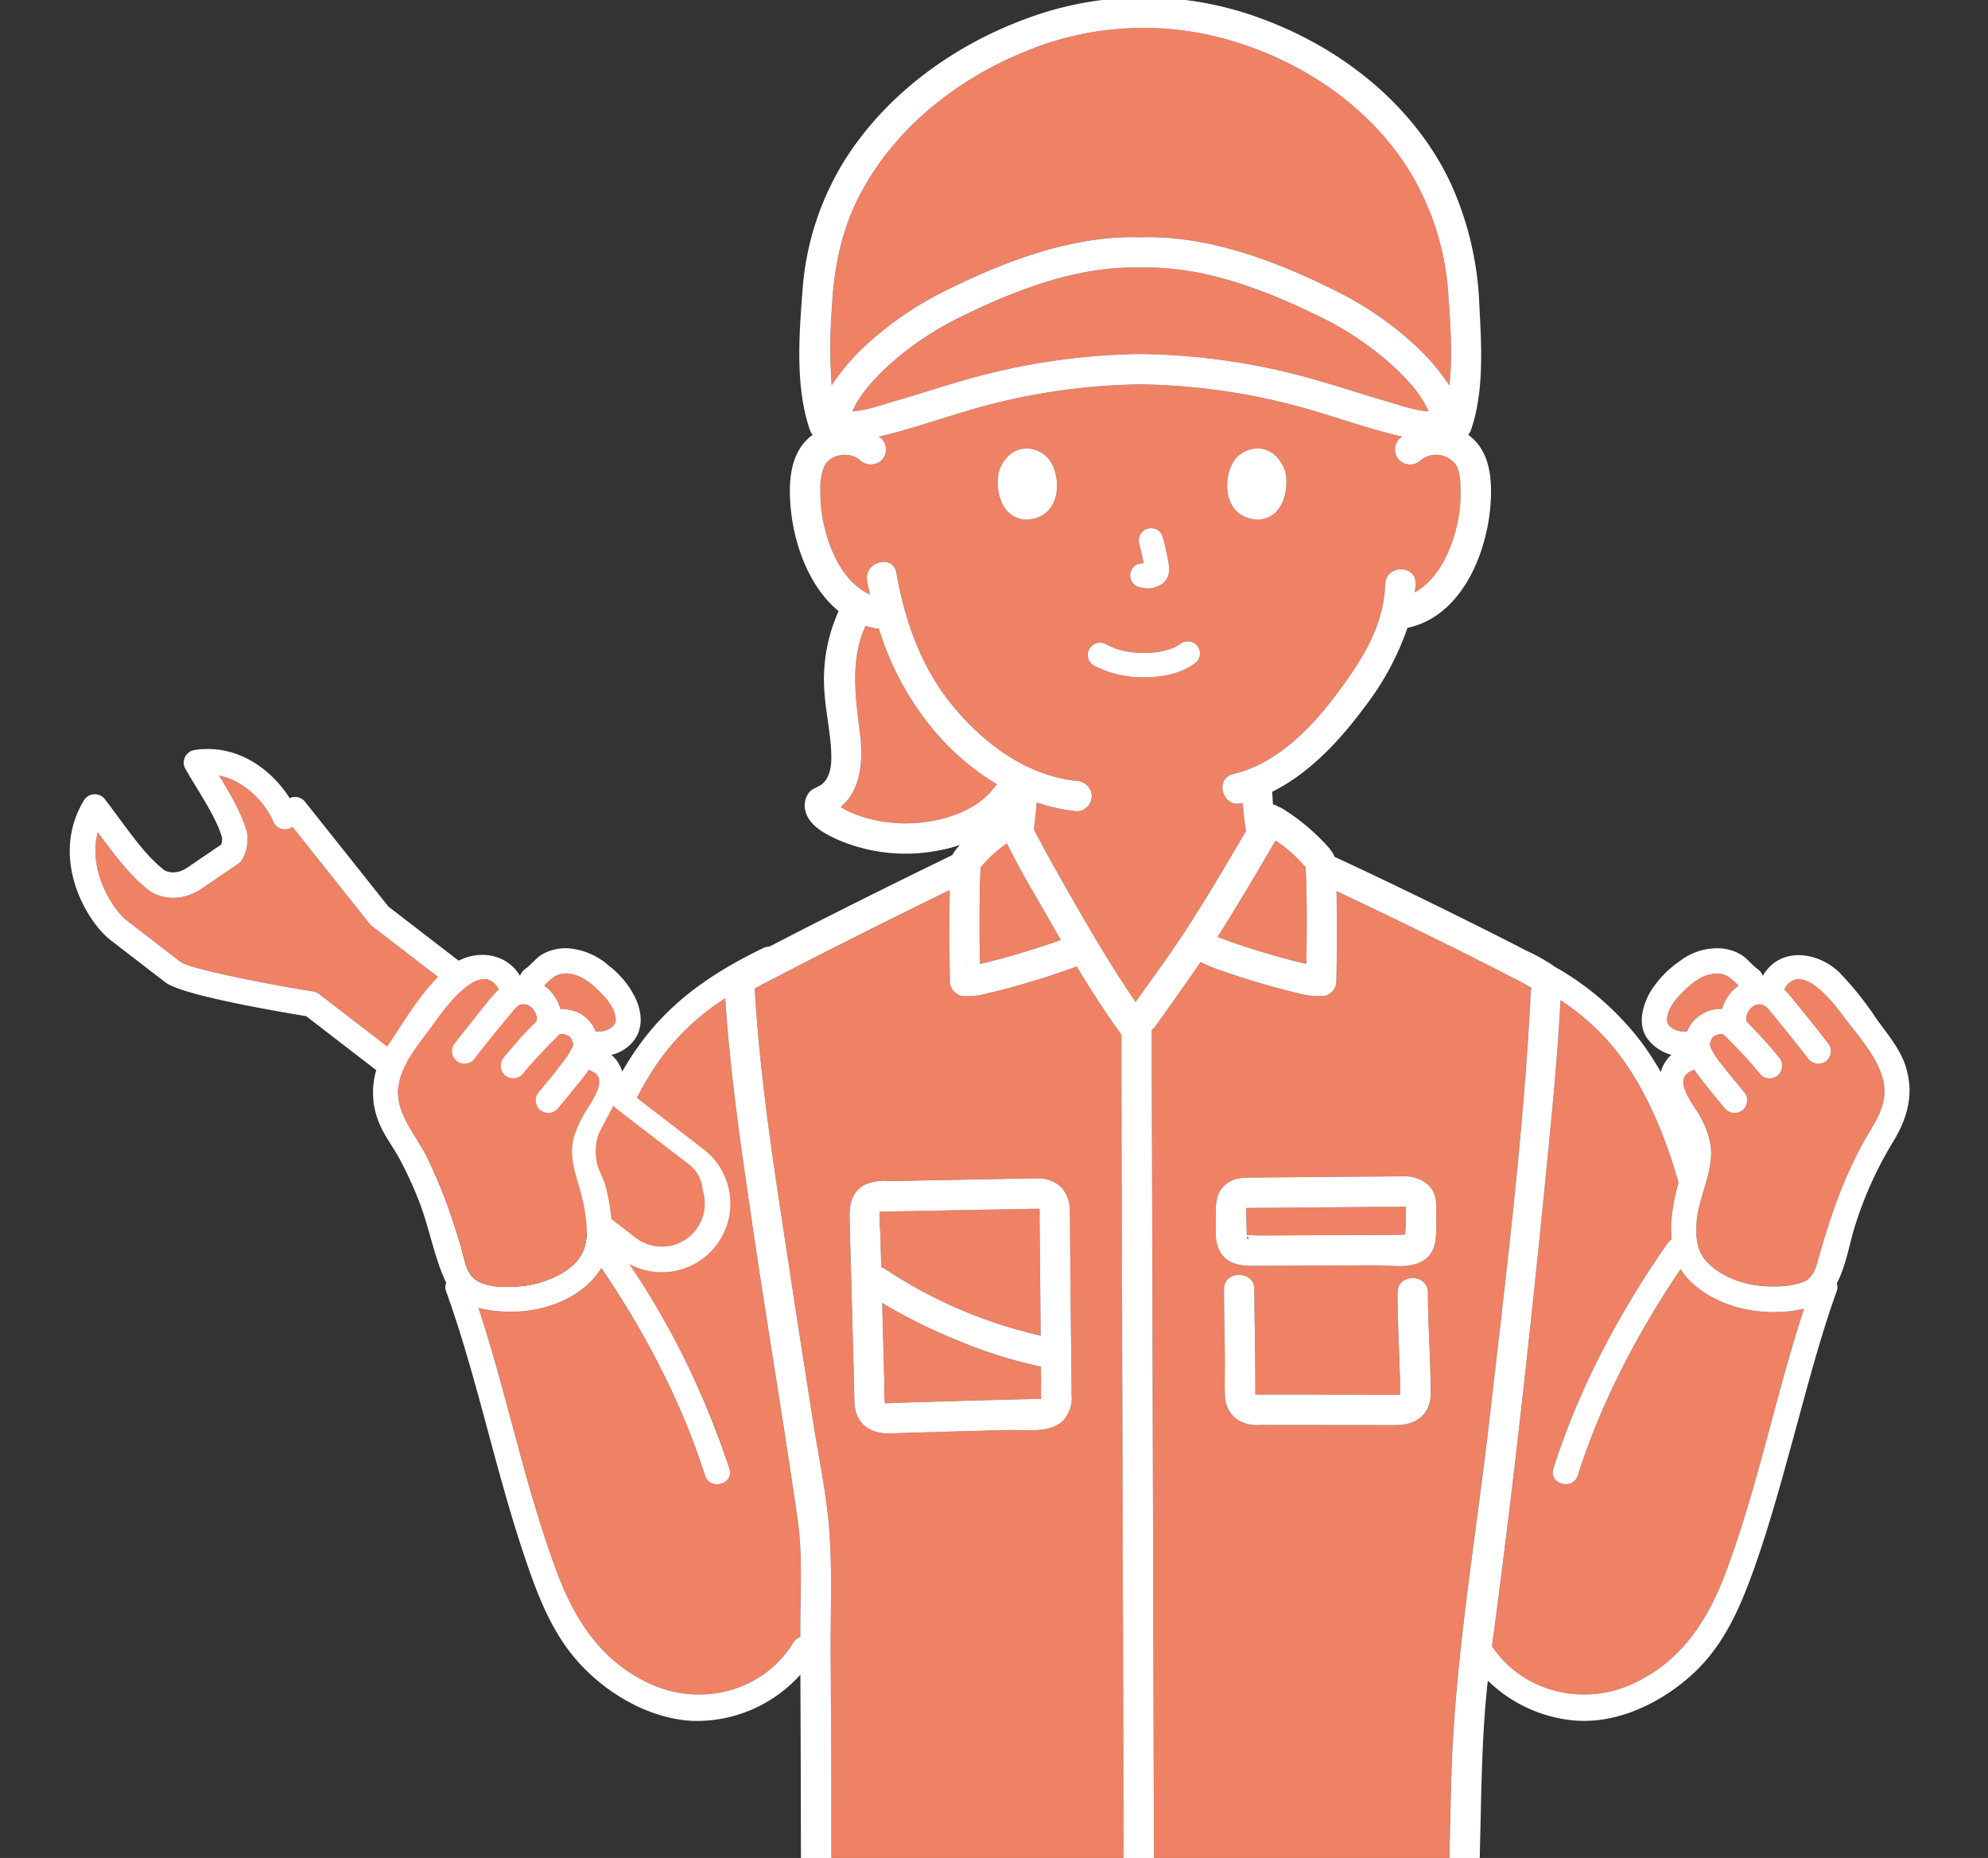 <svg xmlns="http://www.w3.org/2000/svg" xmlns:xlink="http://www.w3.org/1999/xlink" width="381" height="356" viewBox="0 0 381 356">
  <rect x="0" y="0" width="381" height="356" fill="#333333" stroke="none"/>
  <defs>
    <clipPath id="clip-path">
      <rect id="長方形_5" data-name="長方形 5" width="381" height="356" transform="translate(1372 3857)" fill="#fff" stroke="#707070" stroke-width="1"/>
    </clipPath>
  </defs>
  <g id="rectop_interview_img_03" transform="translate(-1372 -3857)" clip-path="url(#clip-path)">
    <g id="グループ_3" data-name="グループ 3" transform="translate(0 -3)">
      <path id="パス_111" data-name="パス 111" d="M141.045,373.211q0-29.576-.122-59.153c-.043-7.829.325-15.828-.3-23.638-.556-6.893-2.058-13.828-3.122-20.659-1.49-9.553-2.992-19.1-4.442-28.661-2.709-17.887-5.643-35.906-6.691-53.99,1.238-.721,2.544-1.365,3.776-2.01,3.76-1.976,7.543-3.9,11.331-5.819q11.1-5.619,22.273-11.061c-.079,5.813-.082,11.632.033,17.446a2.948,2.948,0,0,0,2.135,2.806,13.426,13.426,0,0,0,5.235-.508c2.4-.536,4.776-1.2,7.139-1.888,2.417-.708,4.821-1.462,7.2-2.3.845-.3,1.726-.593,2.587-.924,2.69,4.445,5.49,8.829,8.534,13.018l.033.031c.009,20.6.1,41.188.158,61.782q.123,45.751.252,91.5.009,3.784.018,7.57-15.583-.018-31.16-.024-10.139-.009-20.276-.012c-3.316,0-3.323,5.156,0,5.156q25.726,0,51.449.04c.012,3.721.027,7.442.027,11.164,0,.046.024.079.024.125q-11.223,0-22.446.006Zm6.473-148.575c-2.487,1.3-3.058,3.752-2.989,6.312q.42,15.587.842,31.179c.04,1.48.033,2.974.119,4.454.221,3.94,3.04,5.853,6.782,5.74q11.337-.347,22.672-.654c.681-.018,1.426,0,2.2.022,2.949.076,6.338.152,8.339-1.836a6.525,6.525,0,0,0,1.593-5q-.054-6.261-.115-12.52-.082-8.984-.167-17.969c-.015-1.617,0-3.237-.046-4.855-.106-3.423-2.14-5.773-5.621-6.074-7.7.119-15.405.283-23.107.428q-2.681.05-5.366.1c-.293,0-.592,0-.894,0h-.354A8.241,8.241,0,0,0,147.518,224.636Zm55.4,148.443c0-3.721-.022-7.439-.028-11.158q16.007.015,32.021.024,8.687.005,17.372.01c3.317,0,3.324-5.153,0-5.157q-24.7,0-49.408-.04-.046-22.2-.115-44.394-.128-46.107-.252-92.219-.032-12.591-.059-25.183a2.933,2.933,0,0,0,.7-.66c2.9-4.064,5.816-8.145,8.64-12.28a34.544,34.544,0,0,0,4.2,1.705c2.417.858,4.867,1.626,7.33,2.35,2.32.679,4.655,1.326,7.011,1.858a13.723,13.723,0,0,0,5.363.536,2.938,2.938,0,0,0,2.137-2.806c.11-5.74.106-11.487.031-17.23q11.36,5.331,22.593,10.921c3.566,1.776,7.129,3.56,10.665,5.4,1.35.706,2.791,1.4,4.126,2.219a2.793,2.793,0,0,0-.164.644c-1.347,27.327-4.8,54.65-7.9,81.821-2.667,23.389-6.81,46.694-7.379,70.241-.267,11.164-.538,22.341-.6,33.508q-28.161.018-56.318.015C202.9,373.156,202.922,373.126,202.922,373.08ZM216.3,244.763c.009,4.354.118,8.708.158,13.062.024,2.417-.082,4.858.024,7.269a5.768,5.768,0,0,0,2.524,4.691,7.48,7.48,0,0,0,4.324.922q8.948.008,17.9.021l8.178.009c3.706,0,6.521-2.1,6.515-6.013-.012-6.452-.519-12.9-.535-19.349-.01-3.742-5.828-3.749-5.819,0,.012,5.078.265,10.155.419,15.226q.059,1.864.106,3.73c0,.161-.045.428-.058.6-.216,0-.444-.012-.629-.012l-7.024-.009-16.456-.019q-1.465,0-2.925,0a3.943,3.943,0,0,0-.688-.006c0-.17-.005-.34,0-.495.009-2.186-.009-4.372-.031-6.561-.042-4.354-.149-8.707-.158-13.062a2.911,2.911,0,0,0-5.819,0Zm30.935-4.572a17.278,17.278,0,0,0,5.989-.383c4.169-1.383,3.743-5.431,3.743-8.93,0-1,.051-2.019-.043-3.019-.279-2.958-2.778-4.588-5.548-4.789-7.844.04-15.688.119-23.531.185-1.658.013-3.315.028-4.972.037-.264,0-.528,0-.795,0-1.732-.01-3.5-.02-5,.971-1.974,1.3-2.387,3.311-2.338,5.537.049,2.332-.426,5.394.69,7.528,1.717,3.274,5.476,2.9,8.6,2.892q5.011-.023,10.023-.049,5.423-.028,10.848-.055h.094C245.7,240.114,246.457,240.152,247.237,240.191ZM106.054,320.2c-9.151-4.311-14.18-12.137-17.6-21.276C82.282,282.406,78.932,265,73.413,248.275a23.813,23.813,0,0,0,5.519.73c7.032.23,14.541-2.66,18.041-8.367,8.285,12.195,15.414,25.736,19.849,39.74.94,2.97,5.634,1.7,4.685-1.292-4.834-15.268-12.687-30.054-21.875-43.167a2.582,2.582,0,0,0-.76-.726,15.05,15.05,0,0,0,.113-1.8c0-.7-.032-1.411-.092-2.117L42.884,188.141a2.375,2.375,0,0,0-1.1-.476c-10.832-1.764-23.621-4.418-25.374-5.612L6.056,174.074c-.067-.059-.13-.113-.2-.164-1.963-1.463-7.47-8.988-5.4-16.779.035.047.07.1.109.144,2.966,4.032,6.035,8.2,9.734,11.046,1.714,1.241,5.776,2.549,10.136-.418l6.979-4.75a2.411,2.411,0,0,0,.78-.87,7.993,7.993,0,0,0,.848-5.117c-1.007-3.688-3.173-7.341-5.328-10.882,5.487,1.085,9.227,6.007,10.351,8.77a2.434,2.434,0,0,0,3.63,1.1l.078-.051,14.757,18.547a2.582,2.582,0,0,0,.421.414l48.682,37.491a63.255,63.255,0,0,1,6.7-12.049,45.563,45.563,0,0,1,12.365-11.55c.988,15.055,3.244,30.068,5.442,44.975,2.7,18.337,5.807,36.617,8.443,54.963,1.012,7.044.453,14.505.5,21.6,0,.289,0,.575,0,.864a2.248,2.248,0,0,0-1.28.994,21.081,21.081,0,0,1-18.123,10.012A22.618,22.618,0,0,1,106.054,320.2Zm161.6-7.081c3.864-28.691,7.05-57.489,9.93-86.29,1.246-12.469,2.538-24.967,3.217-37.484a45.2,45.2,0,0,1,11.8,11.164c5.135,7.148,8.389,15.362,10.818,23.772a42.726,42.726,0,0,0-1.149,5.279,24.841,24.841,0,0,0-.213,5.643,2.643,2.643,0,0,0-.753.717c-9.188,13.113-17.038,27.9-21.875,43.169-.946,2.989,3.746,4.265,4.688,1.292,4.408-13.928,11.483-27.393,19.711-39.537.122.2.225.4.358.593,3.047,4.284,9.021,6.868,14.092,7.437a26.626,26.626,0,0,0,9.191-.426c-5.488,16.67-8.833,34.016-14.986,50.476-3.417,9.136-8.452,16.965-17.6,21.273a22.56,22.56,0,0,1-9.614,2.165A21.1,21.1,0,0,1,267.654,313.115ZM151.306,266.541a23.094,23.094,0,0,1-.1-3.785q-.205-7.721-.417-15.436a102.482,102.482,0,0,0,14.378,7.151,88.467,88.467,0,0,0,16.043,5.055l.028,2.758c.009,1.092-.061,2.219.031,3.308,0,.042,0,.058,0,.094-.051.009-.058.03-.134.018a7.213,7.213,0,0,0-1.148.024c-.758.015-1.511.033-2.269.051q-10.5.251-21,.587l-4.037.121c-.3.01-.71.071-1.071.071A2.128,2.128,0,0,1,151.306,266.541Zm-.115-25.822a2.9,2.9,0,0,0-.587-.237q-.092-3.316-.18-6.631a30.92,30.92,0,0,1-.109-4.041.7.7,0,0,0,.113.013c.744-.009,1.487-.028,2.228-.04q2.681-.046,5.363-.1c7.634-.143,15.269-.3,22.9-.423l.006.051a6.9,6.9,0,0,1,.013,1.25q.023,2.307.042,4.612l.134,14.207q.018,2.1.04,4.2A89.932,89.932,0,0,1,151.191,240.719Zm157.638-1.3c-1.943-2.056-2.15-4.807-1.958-7.519.344-4.873,3.32-9.793,2.712-14.633a17.142,17.142,0,0,0-2.478-6.43c-1.037-1.778-4.91-6.546-1.185-7.969a2.367,2.367,0,0,0,.437-.274c.541.785,1.134,1.533,1.688,2.237,1.426,1.822,2.894,3.615,4.384,5.382a2.439,2.439,0,0,0,3.436,0,2.491,2.491,0,0,0,0-3.436q-1.7-2.01-3.339-4.067-.414-.516-.826-1.037c-.11-.137-.216-.274-.323-.41l-.088-.112-.009-.015a15.892,15.892,0,0,1-1.578-2.435c-.015-.031-.091-.2-.128-.283l-.045-.131c-.043-.146-.083-.292-.125-.437a.293.293,0,0,1,0-.073c.054-.229.109-.45.173-.675.006-.022.022-.052.033-.082l.049-.1.037-.067a4.861,4.861,0,0,1,.3-.481l.015-.012,0,.009.01-.015.112-.079c.146-.082.307-.161.45-.249.1-.037.206-.073.313-.1s.2-.055.307-.079l.212-.027c.106,0,.256.006.365.006a1.41,1.41,0,0,0,.215.06l0,0,0,0c.14.146.307.28.45.417q.585.552,1.143,1.128c1.925,1.964,3.819,4.022,5.546,6.163a2.436,2.436,0,0,0,3.435,0,2.5,2.5,0,0,0,0-3.436c-1.75-2.174-3.672-4.262-5.63-6.251-.174-.174-.346-.35-.52-.526-.024-.255-.027-.508-.027-.769l0-.037c.028-.13.055-.261.092-.389s.076-.24.118-.359c.015-.036.019-.04.052-.109s.3-.481.331-.551a4.5,4.5,0,0,1,.526-.538c.059-.033.313-.216.35-.237.085-.05.174-.1.264-.14-.038.023.031,0,.208-.06.1-.031.21-.052.316-.073.036,0,.051,0,.148-.006.116,0,.235,0,.35.009a1.258,1.258,0,0,0,.128.027c.124.034.246.074.368.113.033.019.054.031.142.074,0,0,.567.386.339.2a3.12,3.12,0,0,1,.272.256c.35.359.663.76.986,1.147,1.189,1.426,2.356,2.876,3.521,4.326.623.779,1.246,1.562,1.863,2.347.3.374.59.748.882,1.121l.3.385.144.19a2.513,2.513,0,0,0,3.326.869,2.443,2.443,0,0,0,.869-3.323c-2.171-2.846-4.412-5.64-6.682-8.4a20.694,20.694,0,0,0-1.937-2.22c3.219-5.682,9.473,2.649,11.468,5.314,2.7,3.6,6.528,7.747,7.525,12.213,1.064,4.765-1.815,8.091-3.937,12a83.427,83.427,0,0,0-4.739,10.431c-1.363,3.636-2.542,7.351-3.6,11.088-.55,1.955-.982,4.1-2.976,4.989a15.338,15.338,0,0,1-5.81.882q-.194,0-.389,0C316.807,244.156,311.92,242.7,308.829,239.424Zm1.134-43c-.037.133,0,.04.039-.049Zm-89.294,38.14c.346.18.73.432.006.5C220.677,235.058,220.675,234.824,220.668,234.563Zm-.006-.239c-.006-.249-.013-.49-.013-.553-.021-1.107-.051-2.213-.076-3.32a10.652,10.652,0,0,0-.027-1.283l0-.024c.362-.005.909-.018,1.156-.021q4.328-.028,8.659-.068c6.923-.058,13.848-.128,20.771-.161.013.125.024.24.024.289v3.108c0,.31-.143,1.3-.115,1.933-.38,0-.915.058-1.021.058-5.244.009-10.486.043-15.731.07q-4.131.023-8.26.042l-3.281.013C222.562,234.4,221.285,234.3,220.662,234.323Zm-.155-5.451C220.425,228.2,220.568,228.555,220.507,228.872Zm107.438-28.748-.193-.254.2.256Zm-18.335-3.112,0,.013c-.015.033-.024.045-.051.1Zm-218.666-.656.005,0,.046.073C90.977,196.4,90.962,196.385,90.944,196.356Zm219.1-.07c-.01.016-.022.039-.034.064l-.013.009C310.015,196.336,310.029,196.309,310.046,196.286Zm-219.105.067c-.049-.076-.064-.106.006,0Zm-.085-.051.009.009C90.792,196.27,90.734,196.237,90.856,196.3Zm219.194-.022,0,.006Zm-214.193-.995a6.474,6.474,0,0,0-3.047-3.456,7.642,7.642,0,0,0-3.682-.822,8.23,8.23,0,0,0-3.007-4.406c-.037-.027-.082-.036-.119-.063a15,15,0,0,1,1.915-1.7,4.145,4.145,0,0,1,2.892-.593c.1.021.578.091.541.082.28.064.556.137.83.225a7.145,7.145,0,0,1,1.57.754,15.131,15.131,0,0,1,2.833,2.3c1.578,1.56,3.3,3.575,3.135,5.88.012-.167-.094.2-.094.2a2.607,2.607,0,0,1-.2.337c.131-.139.1-.1-.092.113-.085.094-.173.174-.261.256.033-.04-.22.192-.313.252a5.183,5.183,0,0,1-.733.4c-.079.018-.463.142-.472.146a3.48,3.48,0,0,1-.966.133C96.378,195.325,96.145,195.309,95.857,195.285Zm207.526-.094a2.724,2.724,0,0,1-1.11-.483c-.133-.083-.656-.551-.243-.152-.143-.137-.292-.265-.423-.414a.846.846,0,0,0-.152-.15s0-.03-.079-.184c-.061-.116-.161-.417-.156-.319-.161-2.3,1.554-4.32,3.135-5.88a15.251,15.251,0,0,1,2.834-2.3,7.253,7.253,0,0,1,1.569-.754c.274-.088.55-.164.83-.225a4.828,4.828,0,0,0,.5-.085,4.21,4.21,0,0,1,2.819.52,13.605,13.605,0,0,1,2.022,1.76,8.005,8.005,0,0,0-3.141,4.451,7.058,7.058,0,0,0-6.038,3,7.074,7.074,0,0,0-.662,1.3c-.275.022-.506.036-.718.036A3.536,3.536,0,0,1,303.383,195.191Zm-1.929-1.2h0Zm18.66-3.46.011.009Zm-1.842-.343-.147.069Q318.155,190.241,318.272,190.19ZM187.988,171.242q-2.412-4.2-4.779-8.44c-.918-1.651-1.827-3.308-2.706-4.982-.192-.365-.419-.805-.653-1.262q.36-2.55.563-5.114a36.724,36.724,0,0,0,7.637,1.681,2.931,2.931,0,0,0,2.91-2.907,2.97,2.97,0,0,0-2.91-2.909c-9.714-1.049-17.843-7.2-23.872-14.564-5.92-7.221-9.069-16.213-10.66-25.307-.642-3.682-6.251-2.122-5.61,1.547.156.876.344,1.745.529,2.615-5.375-2.524-8.05-9.075-9.081-14.715a26.236,26.236,0,0,1-.39-5.189,10.423,10.423,0,0,1,.785-4.758c1.3-2.371,4.812-2.764,6.819-1.085a2.99,2.99,0,0,0,4.114,0,2.931,2.931,0,0,0,0-4.114c-.174-.146-.368-.258-.548-.391l.97-.235c4.853-1.167,9.583-2.782,14.36-4.219a122.114,122.114,0,0,1,34.845-5.564,122.2,122.2,0,0,1,34.824,5.564c4.776,1.437,9.51,3.052,14.362,4.219l.97.235c-.183.133-.374.246-.551.391a2.932,2.932,0,0,0,0,4.114,2.973,2.973,0,0,0,4.114,0,4.663,4.663,0,0,1,6.7.878c.854,1.314.866,3.156.905,4.667a26.741,26.741,0,0,1-.383,5.487c-.982,5.378-3.49,11.542-8.374,14.3.052-.538.131-1.071.152-1.618.152-3.742-5.664-3.736-5.816,0-.32,7.847-3.989,13.812-8.637,20.192-5.038,6.9-11.86,14.2-20.489,16.229-3.642.854-2.1,6.467,1.548,5.61.088-.019.167-.059.256-.079q.213,2.723.6,5.423c-3.4,5.813-6.819,11.615-10.432,17.294-3.356,5.27-7.06,10.344-10.7,15.427C195.281,183.711,191.572,177.481,187.988,171.242Zm2.478-49.289a2.374,2.374,0,0,0,.842,3.217,20.425,20.425,0,0,0,9.83,2.271c3.5-.024,7.062-.7,9.871-2.894a2.364,2.364,0,0,0,0-3.323,2.415,2.415,0,0,0-3.326,0c.7-.544.106-.091-.073.022-.2.131-.4.246-.615.358-.146.076-.822.356-.35.178-.259.1-.514.2-.78.285a14.366,14.366,0,0,1-5.05.671A14.877,14.877,0,0,1,196,122.09c-.31-.091-.615-.2-.919-.311-.053-.018-.106-.041-.159-.063.155.052.3.078-.111-.043h0l-.008,0,.009,0-.009,0c-.377-.178-.748-.366-1.119-.559a2.543,2.543,0,0,0-1.188-.3A2.315,2.315,0,0,0,190.465,121.953ZM199.49,105.9a2.348,2.348,0,0,0-.845,3.217,2.252,2.252,0,0,0,1.4,1.08c.52.069,1.025.2,1.554.225a4.911,4.911,0,0,0,2.268-.535,3.228,3.228,0,0,0,1.8-2.129,5.45,5.45,0,0,0-.024-2.317c-.274-1.62-.647-3.223-1.064-4.812a2.351,2.351,0,1,0-4.533,1.249c.326,1.244.617,2.5.858,3.767-.118-.01-.235-.016-.35-.016A2.007,2.007,0,0,0,199.49,105.9ZM218.175,86.05c-2.3,3.566-1.937,11.152,4.891,11.191,5.169-.532,5.716-6.807,4.877-9.534-1.207-2.971-3.25-4.1-5.208-4.1A5.563,5.563,0,0,0,218.175,86.05Zm-44.918,1.657c-.839,2.727-.292,9,4.874,9.534,6.829-.039,7.194-7.625,4.9-11.191a5.564,5.564,0,0,0-4.562-2.442C176.506,83.608,174.462,84.736,173.257,87.707Zm136.826,96.539h0ZM166.74,182.767c-.121-.024-.135-.048.291.02a.428.428,0,0,1-.063,0A1.367,1.367,0,0,1,166.74,182.767Zm67.84.02c.468-.077.437-.05.3-.023a1.475,1.475,0,0,1-.244.027A.357.357,0,0,1,234.581,182.786Zm-3.223-.581c-2.289-.535-4.56-1.167-6.813-1.833-2.3-.684-4.6-1.4-6.868-2.2-.855-.3-1.7-.624-2.542-.952l-.043-.018-.021-.009.012-.018c3.852-6.048,7.485-12.235,11.1-18.428a27.5,27.5,0,0,1,5.773,5.123c.276,6.147.231,12.328.122,18.488C231.838,182.3,231.6,182.261,231.358,182.206Zm-61.7-18.339a25.7,25.7,0,0,1,5.041-4.6c2.415,4.964,5.309,9.734,8.036,14.508.76,1.326,1.532,2.651,2.3,3.977-.367.137-.733.283-1.1.413-2.265.8-4.56,1.524-6.865,2.2-2.255.666-4.523,1.3-6.813,1.833-.24.058-.481.1-.721.152C169.427,176.195,169.381,170.011,169.657,163.867Zm-21.127-9.255a23.04,23.04,0,0,1-3.7-1.253c-.557-.252-1.1-.535-1.633-.839-.122-.07-.235-.149-.353-.22,3.961-3.323,4.335-8.951,3.667-14.265-.876-6.95-1.864-13.958,1.079-20.446a15.568,15.568,0,0,0,2.037.514,1.546,1.546,0,0,0,.335.014c.061,0,.123,0,.185,0a55.6,55.6,0,0,0,10.382,19.309,48.594,48.594,0,0,0,12.277,10.553,3.023,3.023,0,0,0-.5.477c-3.08,4.39-9.355,6.422-14.45,6.865q-1.315.113-2.633.115A26.811,26.811,0,0,1,148.531,154.612Zm58.182-32.857-.068.026Zm-11.9-.082c.037.013.074.028.111.043A1.109,1.109,0,0,1,194.811,121.673Zm-.028-.009.016.005h0ZM247.265,74.5c-4.406-1.247-8.738-2.733-13.146-3.965a127.285,127.285,0,0,0-33.809-5.023,127.318,127.318,0,0,0-33.826,5.023c-4.409,1.231-8.741,2.718-13.144,3.965-2.277.647-5.439,1.827-8.255,2,1.769-4.071,5.433-7.531,8.629-10.283a60.912,60.912,0,0,1,13.425-8.437c10.061-4.88,21.82-9.212,33.161-8.817,11.34-.4,23.1,3.938,33.163,8.817a60.981,60.981,0,0,1,13.426,8.437c3.192,2.751,6.856,6.208,8.626,10.283C252.7,76.324,249.53,75.141,247.265,74.5Zm5.169-11.112a63.728,63.728,0,0,0-15.1-10.17c-11.21-5.579-24.322-10.511-37.031-10.07-12.712-.444-25.825,4.491-37.034,10.07a64.074,64.074,0,0,0-14.637,9.741,41.927,41.927,0,0,0-7.51,8.531,97.941,97.941,0,0,1,.028-14.7c.362-7.452,1.736-14.657,5.147-21.355,6.555-12.87,18.536-22.441,31.777-27.834a58.919,58.919,0,0,1,38.411-2.478c14.074,3.864,27.227,12.447,35.107,24.9a51.446,51.446,0,0,1,7.71,24.195c.377,5.458.845,11.578.2,17.329A41.438,41.438,0,0,0,252.434,63.384Z" transform="translate(1390.278 3862.325)" fill="#ef8164"/>
      <path id="パス_110" data-name="パス 110" d="M143.048,384.854a2.649,2.649,0,0,1-1.861-.726c-.06-.046-.124-.083-.182-.134a2.187,2.187,0,0,1-.149-.2,2.652,2.652,0,0,1-.715-1.849q0-13.809-.021-27.612-.028-14.981-.1-29.957a26.674,26.674,0,0,1-20.571,8.862c-8.628-.389-17.223-5.585-22.69-12.079-4.867-5.78-7.476-13.052-9.841-20.129-5.524-16.537-8.908-33.745-14.806-50.157a2.066,2.066,0,0,1,.051-1.611c-.064-.13-.148-.234-.212-.374-2.135-4.7-3.047-10.061-4.889-14.907a75.026,75.026,0,0,0-3.725-8.182c-1.216-2.32-2.873-4.421-3.921-6.817a15.2,15.2,0,0,1-.68-10.435L45.3,198.2c-7.573-1.241-23.961-4.153-26.959-6.463l-10.53-8.107-.164-.14C3.3,180.055-3.979,167.99,2.7,156.866a2.442,2.442,0,0,1,4.024-.234c.9,1.171,1.792,2.373,2.678,3.579,2.893,3.926,5.629,7.642,8.724,10.027.105.062,1.948,1.178,4.477-.543l6.4-4.36a3.135,3.135,0,0,0,.18-1.327c-.816-2.93-2.869-6.3-5.039-9.863-.671-1.1-1.338-2.2-1.975-3.3a2.432,2.432,0,0,1-.09-2.28,2.469,2.469,0,0,1,1.831-1.358c8.587-1.308,15.1,4.223,18.223,9.227a2.437,2.437,0,0,1,2.955.687l15.979,20.085,13.47,10.373c4.047-2.112,9.312-1.271,11.749,2.913a2.859,2.859,0,0,1,1.031-1.356c1.167-.821,2.061-2.158,3.411-2.882a9.214,9.214,0,0,1,4.612-1.067,13.289,13.289,0,0,1,7.99,3.365,17.323,17.323,0,0,1,5.262,6.589c1.186,2.864,1.262,5.862-.921,8.264a8.024,8.024,0,0,1-3.853,2.222,6.8,6.8,0,0,1,2.058,3.19,58.052,58.052,0,0,1,3.536-5.449c6.188-8.4,14.241-13.755,23.541-18.233a2.456,2.456,0,0,1,1.116-.246q4.674-2.431,9.367-4.81,12.8-6.481,25.708-12.74a8.317,8.317,0,0,1,1.14-1.6c.1-.116.216-.22.316-.335a30.43,30.43,0,0,1-4.684,1.158,32.77,32.77,0,0,1-18.54-2.094c-2.4-1.056-5.537-2.642-6.336-5.369a4.131,4.131,0,0,1,.6-3.7c.736-.94,1.974-1.061,2.8-1.894,1.608-1.608,1.584-4.348,1.459-6.452-.2-3.484-.945-6.91-1.219-10.389a31.854,31.854,0,0,1,2.669-16.074c-5.722-4.655-8.626-13.007-9.212-20.072-.4-4.811-.091-10.447,4.086-13.582.055-.04.112-.064.167-.1a2.975,2.975,0,0,1-.5-.831c-2.876-8.19-2.125-18.214-1.468-26.73a54.517,54.517,0,0,1,8.364-25.511C157.349,20.48,171.131,11,186.01,6.136a64.493,64.493,0,0,1,43.145,1.222c15.025,5.7,28.479,16.43,35.45,31.142a61.906,61.906,0,0,1,5.548,23.66c.4,7.673.937,16.469-1.651,23.836a2.974,2.974,0,0,1-.5.831c.055.039.112.063.167.1,4.178,3.141,4.485,8.766,4.086,13.582-.781,9.416-5.673,21.118-15.889,23.295a52.982,52.982,0,0,1-8.151,15.089c-4.666,6.322-10.546,12.736-17.761,16.314.04.809.073,1.618.143,2.424a3.2,3.2,0,0,1,1.094.483,2.647,2.647,0,0,1,.538.21,40.217,40.217,0,0,1,8.9,7.41,6.84,6.84,0,0,1,1.28,1.946c8.689,4.028,17.312,8.209,25.889,12.474,3.627,1.806,7.248,3.621,10.839,5.494a35.4,35.4,0,0,1,5.132,2.843c.052.04.086.094.137.137a54.175,54.175,0,0,1,16.923,14.739,58.037,58.037,0,0,1,3.591,5.542,6.772,6.772,0,0,1,2.039-3.3,8.3,8.3,0,0,1-4.667-3.2c-1.815-2.63-.906-6.078.5-8.671a19.851,19.851,0,0,1,5.835-6.133,11.726,11.726,0,0,1,7.765-2.392,8.759,8.759,0,0,1,4.1,1.326c1.088.726,1.928,1.887,2.93,2.593a2.854,2.854,0,0,1,1.037,1.356c3.28-5.674,10.51-4.7,14.685-.657a61.449,61.449,0,0,1,7.06,8.811c1.933,2.73,4.39,5.566,5.5,8.753,1.94,5.584.508,10.467-2.526,15.307a72.024,72.024,0,0,0-6.9,15.26c-1.125,3.333-1.794,8.005-3.636,11.459a2.091,2.091,0,0,1,0,1.447c-3.263,9.082-5.665,18.461-8.219,27.759-2.362,8.6-4.7,17.232-7.7,25.636-2.608,7.3-5.7,14.414-11.48,19.793-6.151,5.719-14.809,9.969-23.374,9.054a27.21,27.21,0,0,1-16.1-7.591c-.9,8.057-1.147,16.107-1.329,24.386-.234,10.665-.517,21.343-.528,32.015a2.951,2.951,0,0,1-2.91,2.909l-14.664.01q-32.145.016-64.287.013ZM146.38,185.1c-3.788,1.918-7.574,3.846-11.335,5.819-1.231.645-2.538,1.29-3.775,2.01,1.049,18.084,3.982,36.1,6.694,53.99,1.447,9.559,2.949,19.109,4.44,28.661,1.064,6.832,2.566,13.766,3.122,20.659.629,7.814.261,15.81.3,23.639q.159,29.574.122,59.152h33.637q11.224,0,22.451-.005c0-.046-.028-.077-.028-.125,0-3.721-.015-7.443-.027-11.164q-25.726-.023-51.449-.04c-3.323,0-3.316-5.153,0-5.153q10.139,0,20.276.009,15.578.009,31.16.024-.014-3.785-.018-7.567-.123-45.756-.252-91.5c-.059-20.592-.149-41.188-.156-61.78l-.036-.033c-3.04-4.189-5.841-8.573-8.531-13.018-.864.335-1.745.626-2.59.924-2.375.839-4.78,1.59-7.2,2.3-2.36.693-4.738,1.35-7.139,1.885a13.426,13.426,0,0,1-5.235.508,2.945,2.945,0,0,1-2.135-2.806c-.113-5.813-.113-11.633-.033-17.446Q157.472,179.484,146.38,185.1Zm61.451,193.8c0,.046-.024.079-.024.125q28.157-.005,56.316-.015c.058-11.167.331-22.343.6-33.508.565-23.547,4.709-46.851,7.376-70.241,3.1-27.171,6.548-54.491,7.9-81.821a2.84,2.84,0,0,1,.161-.644c-1.335-.815-2.773-1.515-4.126-2.219-3.536-1.837-7.1-3.624-10.665-5.4q-11.233-5.59-22.593-10.921c.079,5.743.082,11.489-.031,17.23a2.937,2.937,0,0,1-2.137,2.806,13.726,13.726,0,0,1-5.359-.536c-2.36-.529-4.694-1.179-7.011-1.858-2.463-.724-4.913-1.493-7.333-2.35a34.26,34.26,0,0,1-4.2-1.705c-2.828,4.135-5.74,8.214-8.641,12.28a3.051,3.051,0,0,1-.7.66c0,8.394.033,16.789.055,25.183q.123,46.111.252,92.222.063,22.2.119,44.4,24.7.022,49.408.04c3.323,0,3.316,5.152,0,5.152q-8.689,0-17.375-.009l-32.021-.024C207.806,371.464,207.831,375.182,207.831,378.9ZM93.362,304.745c3.417,9.139,8.446,16.965,17.6,21.272,9.911,4.67,21.881,1.688,27.754-7.841a2.266,2.266,0,0,1,1.283-.994c0-.289,0-.578,0-.864-.046-7.093.514-14.554-.5-21.6-2.636-18.348-5.744-36.627-8.446-54.963-2.2-14.909-4.451-29.92-5.439-44.976a45.567,45.567,0,0,0-12.365,11.547,59.3,59.3,0,0,0-4.578,7.53l12.8,9.859a13.131,13.131,0,0,1-14.246,21.961,158.707,158.707,0,0,1,19.192,39.231c.949,2.994-3.746,4.262-4.685,1.292-4.435-14-11.565-27.545-19.85-39.743-3.5,5.71-11.012,8.6-18.041,8.367a23.669,23.669,0,0,1-5.519-.726C83.838,270.82,87.188,288.229,93.362,304.745Zm189.13-72.1c-2.879,28.8-6.066,57.6-9.93,86.29,6.038,8.911,17.594,11.617,27.232,7.078,9.145-4.3,14.177-12.137,17.594-21.272,6.153-16.461,9.5-33.806,14.986-50.473a26.708,26.708,0,0,1-9.191.423c-5.072-.566-11.043-3.15-14.09-7.434-.137-.192-.239-.4-.362-.6-8.227,12.143-15.3,25.612-19.71,39.536-.942,2.977-5.63,1.7-4.685-1.292,4.835-15.268,12.687-30.054,21.875-43.167a2.592,2.592,0,0,1,.754-.721,25,25,0,0,1,.21-5.643,43.509,43.509,0,0,1,1.149-5.278c-2.426-8.407-5.68-16.625-10.818-23.773a45.243,45.243,0,0,0-11.8-11.164C285.027,207.682,283.735,220.181,282.492,232.649ZM62.944,213.385c.3,4.357,3.73,8.139,5.6,11.976a94.032,94.032,0,0,1,4.46,10.875c.675,1.979,1.319,3.968,1.915,5.974.523,1.767.808,3.931,1.849,5.469,1.924,2.849,7.6,2.563,10.656,2.153,3.658-.486,8.628-2.5,10.587-5.864a8.93,8.93,0,0,0,1.069-4.344L62.971,211.813A9.244,9.244,0,0,0,62.944,213.385ZM310.825,208.7c-3.725,1.423.148,6.19,1.185,7.966a17.218,17.218,0,0,1,2.478,6.43c.608,4.844-2.368,9.76-2.712,14.637-.192,2.712.015,5.46,1.957,7.519,3.183,3.371,8.27,4.816,12.77,4.728a15.376,15.376,0,0,0,5.809-.882c1.994-.891,2.424-3.034,2.976-4.989,1.056-3.74,2.232-7.452,3.6-11.092a82.931,82.931,0,0,1,4.739-10.428c2.122-3.907,5-7.232,3.938-12-1-4.466-4.828-8.61-7.525-12.213-1.994-2.666-8.249-11-11.468-5.314a20.913,20.913,0,0,1,1.937,2.217c2.271,2.767,4.512,5.56,6.682,8.4a2.446,2.446,0,0,1-.869,3.326,2.511,2.511,0,0,1-3.326-.873c-.112-.146-.225-.294-.337-.441.453.593-.013-.012-.1-.131-.292-.377-.587-.751-.882-1.125q-.925-1.176-1.867-2.344c-1.161-1.453-2.328-2.9-3.517-4.33-.322-.383-.635-.784-.986-1.143a3.37,3.37,0,0,0-.252-.239c.168.145-.359-.217-.359-.217-.088-.042-.109-.054-.143-.073-.121-.042-.246-.082-.371-.113-.078-.015-.088-.018-.124-.027-.116-.006-.234-.013-.353-.013a1.231,1.231,0,0,1-.146.009c-.106.022-.213.043-.316.074-.264.092-.288.091-.072-.008a4.145,4.145,0,0,0-.4.207c-.037.022-.289.2-.35.238a4.6,4.6,0,0,0-.523.536c-.027.073-.3.5-.331.553l-.052.107c-.042.118-.085.239-.118.362s-.068.258-.092.386l0,.04c0,.258,0,.51.027.769.174.176.346.353.52.526,1.955,1.988,3.879,4.077,5.63,6.248a2.5,2.5,0,0,1,0,3.438,2.434,2.434,0,0,1-3.435,0c-1.727-2.143-3.624-4.2-5.548-6.162-.374-.383-.752-.76-1.14-1.128-.146-.14-.31-.274-.45-.42h0l-.006,0a1.8,1.8,0,0,1-.213-.061c-.109,0-.261,0-.365-.005-.076.009-.176.018-.212.027-.1.022-.207.049-.308.076s-.21.069-.313.1c-.142.092-.3.171-.449.253-.022.012-.07.049-.112.079l-.01.015,0-.01-.015.01c-.106.158-.21.316-.3.48l-.032.068a.987.987,0,0,1-.051.1l-.02.041c.007-.014.013-.025.021-.039a.722.722,0,0,0-.033.083c-.064.221-.119.446-.173.671a.285.285,0,0,0,0,.073c.04.149.082.293.124.438l.046.13c.037.082.112.256.128.286a15.953,15.953,0,0,0,1.575,2.434l.012.015c.031.037.059.076.088.113.107.137.213.274.322.41.274.346.548.694.824,1.037q1.651,2.052,3.341,4.068a2.49,2.49,0,0,1,0,3.436,2.438,2.438,0,0,1-3.435,0c-1.49-1.77-2.958-3.56-4.384-5.382-.553-.7-1.149-1.454-1.687-2.24A2.284,2.284,0,0,1,310.825,208.7Zm-202.4,31.959a8.25,8.25,0,1,0,10.07-13.071l-11.952-9.2a100,100,0,0,0-4.082,11.6c.036.125.085.256.115.381A42.2,42.2,0,0,1,103.8,237.1Zm-10.3-7.935c-1.009-3.8-2.637-7.561-1.494-11.483a24.987,24.987,0,0,1,2.882-5.844c.266-.437.645-1.018,1-1.661l-3.192-2.458-.016.02q-1.906,2.4-3.883,4.747a2.429,2.429,0,1,1-3.435-3.436q1.78-2.114,3.507-4.278L90,205.645c-1.135,1.228-2.246,2.484-3.291,3.778a2.457,2.457,0,0,1-3.435,0,2.493,2.493,0,0,1,0-3.438c.911-1.128,1.865-2.24,2.85-3.326l-3.481-2.681q-.854,1.054-1.7,2.115-.94,1.166-1.867,2.344c-.3.374-.59.748-.882,1.125-.091.119-.556.724-.1.131-.113.147-.225.3-.338.441a2.5,2.5,0,0,1-3.326.873,2.446,2.446,0,0,1-.87-3.326c1.229-1.611,2.488-3.2,3.755-4.785q.749-.933,1.5-1.866l-4.228-3.256a47.689,47.689,0,0,0-5.2,6.408,70.9,70.9,0,0,0-4.754,6.756ZM96.25,204.3c.009-.023.018-.044.026-.062.024-.076.051-.152.076-.231.012-.04.061-.2.1-.34-.036.091-.067.152-.014.024a.658.658,0,0,0,.009-.092.492.492,0,0,0-.015-.091c-.058-.219-.128-.432-.185-.647-.046-.092-.088-.18-.137-.265-.058-.107-.121-.2-.185-.308a1.284,1.284,0,0,0-.14-.14c-.165-.085-.325-.186-.49-.277.1.061-.3-.11-.437-.148-.119-.031-.24-.051-.359-.079l-.015.006c-.148.015-.622.08-.414.012l-.1.025a.973.973,0,0,1-.152.06l-.393.377ZM10.762,179.734a2.056,2.056,0,0,1,.2.164l10.358,7.978c1.757,1.194,14.543,3.848,25.377,5.612a2.468,2.468,0,0,1,1.093.477l13.059,10.056.061-.091c2.9-4.286,5.863-9.422,9.681-13.236l-12.731-9.8a2.478,2.478,0,0,1-.421-.414L42.685,161.929l-.078.05a2.438,2.438,0,0,1-3.633-1.1c-1.124-2.768-4.864-7.685-10.351-8.77,2.155,3.54,4.321,7.189,5.332,10.877a8.005,8.005,0,0,1-.851,5.117,2.43,2.43,0,0,1-.78.874l-6.974,4.747c-4.361,2.97-8.423,1.662-10.137.418-3.7-2.846-6.772-7.014-9.738-11.046l-.109-.145C3.3,170.746,8.8,178.271,10.762,179.734Zm303.7,23.214.014-.028ZM314.516,202.836ZM95.9,202.255l-.049-.07-.005,0A.727.727,0,0,0,95.9,202.255Zm219-.073.013-.009a.511.511,0,0,1,.033-.063C314.935,202.134,314.921,202.16,314.9,202.182Zm-219.058-.006.006,0c-.033-.051-.047-.071-.048-.071S95.82,202.135,95.846,202.176Zm-.076-.042-.009-.01-.071-.035S95.727,202.11,95.771,202.134Zm1.946-4.482a6.489,6.489,0,0,1,3.046,3.457,4.3,4.3,0,0,0,1.7-.095c.009,0,.392-.127.468-.146a5.3,5.3,0,0,0,.736-.4c.094-.06.346-.292.313-.252a3.292,3.292,0,0,0,.258-.256c.194-.216.225-.252.095-.113a2.607,2.607,0,0,0,.2-.337s.106-.371.094-.2c.167-2.3-1.56-4.324-3.135-5.881a15.166,15.166,0,0,0-2.833-2.3,7.18,7.18,0,0,0-1.57-.753c-.274-.088-.55-.161-.83-.225.037.009-.437-.061-.541-.082a4.155,4.155,0,0,0-2.892.59,15.2,15.2,0,0,0-1.915,1.7c.037.024.082.033.119.061a8.247,8.247,0,0,1,3.007,4.408c.08,0,.16,0,.239,0A7.67,7.67,0,0,1,97.717,197.652Zm209.462,2.879a2.719,2.719,0,0,0,1.11.483,4.474,4.474,0,0,0,1.7.095,7.008,7.008,0,0,1,.662-1.3,7.063,7.063,0,0,1,6.038-3,8.007,8.007,0,0,1,3.141-4.451,13.608,13.608,0,0,0-2.022-1.76,4.214,4.214,0,0,0-2.828-.52,3.854,3.854,0,0,1-.486.086c-.28.06-.556.137-.83.225a7.207,7.207,0,0,0-1.569.753,15.287,15.287,0,0,0-2.834,2.3c-1.58,1.56-3.3,3.573-3.135,5.881-.005-.1.094.2.156.319.08.155.081.182.078.185a.814.814,0,0,1,.152.15c.131.149.28.276.423.413a1.28,1.28,0,0,1-.156-.158C306.794,200.221,307.085,200.473,307.179,200.531ZM89.442,199.054c.012-.2.014-.406.014-.611l0-.037c-.024-.13-.055-.262-.091-.389s-.076-.244-.119-.362l-.052-.107c-.033-.054-.3-.48-.331-.553a4.525,4.525,0,0,0-.523-.536c-.06-.033-.313-.216-.349-.238-.1-.056-.2-.108-.3-.156.086.044.026.029-.179-.043-.1-.031-.21-.052-.317-.074a1.2,1.2,0,0,1-.146-.009c-.118,0-.237.006-.353.013-.036.009-.045.012-.124.027a3.839,3.839,0,0,0-.371.113c-.033.019-.055.031-.143.073l-.2.133Zm95.316-36.673c.231.456.459.895.651,1.262q1.323,2.508,2.709,4.983,2.353,4.236,4.78,8.44c3.581,6.239,7.29,12.469,11.364,18.415,3.645-5.081,7.348-10.155,10.7-15.423,3.615-5.679,7.035-11.48,10.435-17.294-.265-1.8-.462-3.609-.608-5.423-.088.021-.167.06-.256.078-3.646.858-5.19-4.755-1.544-5.609,8.625-2.025,15.448-9.325,20.486-16.232,4.648-6.376,8.318-12.341,8.637-20.188.152-3.737,5.972-3.742,5.819,0-.024.547-.1,1.079-.156,1.617,4.883-2.758,7.392-8.92,8.374-14.3a26.758,26.758,0,0,0,.383-5.488c-.04-1.511-.051-3.353-.9-4.667a4.666,4.666,0,0,0-6.7-.878,2.976,2.976,0,0,1-4.114,0,2.936,2.936,0,0,1,0-4.114c.176-.146.368-.258.551-.392l-.97-.234c-4.852-1.167-9.586-2.782-14.359-4.22a122.173,122.173,0,0,0-34.826-5.564,122.192,122.192,0,0,0-34.845,5.564c-4.776,1.438-9.507,3.053-14.36,4.22l-.97.234c.183.134.374.247.551.392a2.936,2.936,0,0,1,0,4.114,3,3,0,0,1-4.117,0c-2.007-1.679-5.518-1.286-6.819,1.082a10.439,10.439,0,0,0-.785,4.761,26.525,26.525,0,0,0,.39,5.19c1.031,5.639,3.709,12.191,9.081,14.715-.183-.869-.374-1.739-.529-2.618-.638-3.667,4.968-5.226,5.612-1.544,1.588,9.094,4.74,18.087,10.657,25.308,6.032,7.36,14.159,13.514,23.872,14.563a2.971,2.971,0,0,1,2.91,2.907,2.932,2.932,0,0,1-2.91,2.91,36.607,36.607,0,0,1-7.637-1.685Q185.116,159.832,184.757,162.381ZM81.974,193.3q.108-.11.219-.217c-.855-1.526-1.921-2.072-3.075-1.983Zm89.673-4.71a1.03,1.03,0,0,0,.29.021,3.123,3.123,0,0,0-.348-.045C171.551,188.568,171.585,188.58,171.647,188.592Zm67.839.018a1.1,1.1,0,0,0,.3-.023c.07-.013.113-.026.078-.026A3.636,3.636,0,0,0,239.486,188.61Zm-19.5-5.616-.012.019.021.009.043.018c.845.325,1.687.651,2.542.951,2.268.8,4.563,1.52,6.868,2.2,2.253.669,4.524,1.3,6.813,1.836.238.055.481.1.721.149.109-6.16.155-12.343-.122-18.488a27.6,27.6,0,0,0-5.773-5.126C227.474,170.757,223.838,176.947,219.989,182.994Zm-45.426-13.3c-.276,6.147-.23,12.331-.122,18.488.24-.051.481-.094.721-.149,2.29-.535,4.558-1.167,6.813-1.836,2.3-.681,4.6-1.4,6.865-2.2.371-.13.736-.276,1.1-.413-.772-1.326-1.544-2.651-2.3-3.98-2.727-4.77-5.621-9.541-8.036-14.509A25.845,25.845,0,0,0,174.563,169.691ZM151.421,143.86c.669,5.312.292,10.942-3.669,14.262.118.073.234.152.353.219.532.307,1.076.589,1.635.842a22.889,22.889,0,0,0,3.7,1.252,27.683,27.683,0,0,0,9.33.706c5.093-.444,11.371-2.471,14.451-6.862a2.8,2.8,0,0,1,.5-.478,48.511,48.511,0,0,1-12.277-10.553,55.586,55.586,0,0,1-10.383-19.31c-.062,0-.123,0-.184,0a1.5,1.5,0,0,1-.336-.014,15.166,15.166,0,0,1-2.038-.517C149.557,129.9,150.545,136.909,151.421,143.86Zm87.6-67.5c4.408,1.231,8.741,2.718,13.143,3.965,2.265.644,5.436,1.824,8.255,2-1.769-4.074-5.433-7.531-8.626-10.282A61.068,61.068,0,0,0,238.37,63.6c-10.06-4.88-21.823-9.211-33.163-8.816-11.341-.4-23.1,3.937-33.164,8.816a61.069,61.069,0,0,0-13.426,8.438c-3.192,2.751-6.856,6.208-8.626,10.282,2.813-.176,5.974-1.356,8.255-2,4.4-1.246,8.734-2.733,13.144-3.965a127.175,127.175,0,0,1,33.826-5.022A127.174,127.174,0,0,1,239.025,76.355Zm3.213-17.318a63.732,63.732,0,0,1,15.1,10.17,41.328,41.328,0,0,1,7.069,8.16c.644-5.752.179-11.872-.2-17.329a51.446,51.446,0,0,0-7.71-24.195c-7.88-12.457-21.03-21.039-35.107-24.9a58.92,58.92,0,0,0-38.411,2.479c-13.237,5.393-25.22,14.964-31.775,27.833-3.414,6.7-4.785,13.9-5.15,21.355a98.435,98.435,0,0,0-.028,14.7,42,42,0,0,1,7.51-8.531,64.182,64.182,0,0,1,14.639-9.742c11.21-5.578,24.323-10.513,37.031-10.069q.8-.028,1.6-.027C219.008,48.941,231.5,53.692,242.238,59.037ZM150.4,272.408c-.082-1.48-.076-2.974-.119-4.457q-.414-15.588-.842-31.176c-.067-2.563.5-5.008,2.989-6.312a8.964,8.964,0,0,1,4.251-.669c.3,0,.6,0,.89,0q2.682-.046,5.363-.1c7.7-.146,15.405-.31,23.107-.426,3.481.3,5.515,2.651,5.621,6.075.052,1.614.031,3.237.046,4.855q.086,8.983.167,17.965l.119,12.523a6.545,6.545,0,0,1-1.6,5c-2,1.987-5.385,1.912-8.333,1.837-.777-.02-1.523-.04-2.205-.022q-11.337.286-22.675.65-.161,0-.319,0C153.277,278.149,150.611,276.235,150.4,272.408Zm5.719-3.828a23.228,23.228,0,0,0,.1,3.788,8.547,8.547,0,0,0,1.374-.051q2.021-.065,4.037-.125c7-.21,14-.419,21-.587l2.265-.049a6.925,6.925,0,0,1,1.149-.024c.078.009.085-.013.133-.018a.34.34,0,0,0,0-.1c-.092-1.089-.019-2.214-.031-3.3-.009-.922-.015-1.84-.024-2.758a88.869,88.869,0,0,1-16.047-5.06,102.345,102.345,0,0,1-14.375-7.15Q155.9,260.865,156.115,268.58Zm-.781-28.9q.086,3.316.179,6.631a2.552,2.552,0,0,1,.584.237,89.89,89.89,0,0,0,29.968,12.864q-.023-2.1-.04-4.2l-.134-14.2q-.022-2.308-.042-4.612a6.886,6.886,0,0,0-.012-1.249l-.009-.052c-7.635.116-15.266.277-22.9.423l-5.363.1c-.742.013-1.487.031-2.228.037a.594.594,0,0,1-.113-.009A30.924,30.924,0,0,0,155.334,239.678Zm98.977,36.879-8.178-.009-17.9-.019a7.522,7.522,0,0,1-4.324-.921,5.768,5.768,0,0,1-2.524-4.692c-.106-2.414,0-4.855-.024-7.269-.039-4.353-.148-8.707-.157-13.061-.006-3.749,5.813-3.743,5.818,0,.01,4.353.116,8.707.158,13.061.022,2.186.04,4.375.031,6.561,0,.152,0,.326,0,.493a4.208,4.208,0,0,1,.688.009l2.925,0,16.457.018,7.024.009c.185,0,.413.013.633.013.009-.174.058-.437.054-.6q-.045-1.866-.106-3.73c-.155-5.075-.408-10.152-.419-15.226-.009-3.752,5.81-3.743,5.819,0,.015,6.451.523,12.9.535,19.348.006,3.911-2.805,6.011-6.508,6.011Zm-2.168-30.542c-.815-.04-1.607-.08-2.337-.076q-5.423.023-10.849.055-5.011.022-10.023.045c-3.119.013-6.878.386-8.592-2.888-1.119-2.134-.642-5.2-.693-7.528-.049-2.228.368-4.238,2.338-5.54,1.506-.99,3.273-.979,5.006-.968.264,0,.527,0,.788,0q2.485-.019,4.972-.04c7.843-.064,15.688-.147,23.531-.183,2.773.2,5.27,1.827,5.549,4.788.094,1,.043,2.016.043,3.02,0,3.5.426,7.546-3.743,8.93a11.668,11.668,0,0,1-3.616.46C253.726,246.091,252.923,246.053,252.143,246.015Zm-26.563-5.133c.726-.061.34-.316-.006-.5C225.581,240.648,225.583,240.882,225.581,240.882Zm2.07-.657q1.642,0,3.28-.012,4.132-.019,8.26-.043,7.868-.041,15.731-.069c.106,0,.642-.058,1.021-.058-.027-.635.115-1.624.115-1.934v-3.1c0-.051-.012-.167-.024-.292-6.923.033-13.848.1-20.771.161q-4.328.036-8.659.069c-.247,0-.794.013-1.156.019l0,.024a10.7,10.7,0,0,1,.027,1.286c.024,1.1.055,2.21.076,3.316,0,.067.005.3.012.553l.146,0C226.372,240.142,227.481,240.225,227.651,240.225Zm-2.237-5.533a.716.716,0,0,0-.016-.383C225.384,234.309,225.379,234.411,225.413,234.692Zm89.456-32.446.039-.049a.9.9,0,0,1-.053.115S314.855,202.294,314.869,202.246ZM196.214,130.993a2.351,2.351,0,0,1,2.372-4.059c.373.194.746.382,1.124.561l-.021,0,.045.014-.017-.008c.416.123.262.095.105.041.055.022.109.046.165.065.3.106.608.219.919.311a14.984,14.984,0,0,0,4.819.651,14.445,14.445,0,0,0,5.047-.675c.258-.084.505-.181.756-.276-.424.159.231-.112.374-.187.21-.109.414-.228.615-.355.179-.115.772-.569.073-.024a2.415,2.415,0,0,1,3.326,0,2.369,2.369,0,0,1,0,3.326c-2.809,2.185-6.369,2.867-9.871,2.891h-.161A20.368,20.368,0,0,1,196.214,130.993Zm3.5-3.5,0,0,.007,0Zm6.795-11.253c-.528-.021-1.033-.155-1.553-.224a2.243,2.243,0,0,1-1.4-1.08,2.351,2.351,0,0,1,.841-3.217,2.274,2.274,0,0,1,1.42-.256c-.243-1.265-.536-2.523-.86-3.767a2.351,2.351,0,1,1,4.533-1.249c.416,1.589.79,3.192,1.064,4.812a5.407,5.407,0,0,1,.024,2.317,3.213,3.213,0,0,1-1.8,2.129,5.04,5.04,0,0,1-2.1.538Q206.589,116.248,206.508,116.244Zm16.57-24.371c1.882-2.921,7.419-4.135,9.769,1.657.84,2.728.292,9-4.874,9.535C221.144,103.022,220.779,95.44,223.078,91.873ZM178.163,93.53c2.35-5.791,7.884-4.578,9.766-1.657,2.3,3.567,1.937,11.152-4.892,11.191C177.872,102.53,177.324,96.258,178.163,93.53Z" transform="translate(1385.372 3856.501)" fill="#fff"/>
      <path id="パス_109" data-name="パス 109" d="M13.852,59.589c-1.043-1.542-1.326-3.7-1.851-5.473-.593-2-1.241-4-1.916-5.974A93.548,93.548,0,0,0,5.625,37.27C3.752,33.433.319,29.651.022,25.291c-.35-5.1,3.663-9.339,6.445-13.2C8.4,9.405,15.688-1.4,19.273,4.99a19.465,19.465,0,0,0-1.538,1.7C16.606,8.046,15.5,9.424,14.393,10.8c-1.264,1.584-2.524,3.174-3.755,4.786a2.441,2.441,0,0,0,.873,3.323,2.488,2.488,0,0,0,3.323-.869c.113-.149.225-.3.34-.445-.455.593.009-.012.1-.131.292-.373.587-.748.881-1.121.621-.785,1.241-1.566,1.868-2.347,1.161-1.451,2.328-2.9,3.521-4.326.319-.386.632-.788.982-1.147a3.371,3.371,0,0,1,.251-.238c-.2.167.351-.208.363-.218.086-.042.106-.054.139-.073.122-.04.247-.079.372-.113l.124-.024a3.3,3.3,0,0,1,.353-.012c.094.006.112.006.146.006.106.021.213.042.316.073.258.094.287.094.088,0q.2.091.386.2c.037.021.289.2.35.237a4.411,4.411,0,0,1,.523.538c.027.07.3.5.331.55l.055.11c.042.119.082.238.115.359s.068.258.092.389l0,.037c0,.267,0,.523-.027.788a79.185,79.185,0,0,0-6.151,6.758,2.489,2.489,0,0,0,0,3.435,2.454,2.454,0,0,0,3.435,0c1.523-1.887,3.192-3.691,4.862-5.451.726-.766,1.48-1.5,2.246-2.225.049-.019.115-.046.149-.064.088-.022.176-.049.267-.07-.551.14.07.051.243.033l.015-.006c.122.028.24.049.362.083.137.035.537.207.435.144.164.092.324.193.492.282a.958.958,0,0,1,.137.139c.064.1.128.2.185.3.049.085.092.176.137.265.058.216.128.431.189.647l.012.094a.278.278,0,0,1-.009.088c-.051.13-.018.067.015-.024v0c-.04.14-.088.3-.1.341-.022.076-.049.152-.076.228-.021.058-.06.158-.076.185-.128.258-.262.511-.408.76a16.235,16.235,0,0,1-.909,1.368c-.088.122-.179.24-.271.362l-.036.049,0,0-.766.976Q29,22.2,27.059,24.512a2.485,2.485,0,0,0,0,3.436,2.456,2.456,0,0,0,3.436,0q1.974-2.34,3.883-4.743c.726-.915,1.514-1.864,2.2-2.87A2.476,2.476,0,0,0,37,20.6c3.265,1.247.6,5.032-.416,6.7a24.869,24.869,0,0,0-2.883,5.846c-1.332,4.558,1.083,8.9,1.919,13.335.556,2.946,1.061,6.655-.529,9.392-1.958,3.369-6.932,5.378-10.589,5.868A28.258,28.258,0,0,1,20.851,62C18.111,62,15.141,61.5,13.852,59.589ZM48.043,48.9l-8.136-6.015L38.3,39.031a10.417,10.417,0,0,1,.129-6.394l2.828-5.407.516.554L55.636,38.419a6.734,6.734,0,0,1,1.867,8.75,6.476,6.476,0,0,1-9.46,1.735Zm-15.794-35.2c.063.032.1.054.121.066Zm-9.44-5.445-.031.026Zm1.845-.344.024.011Z" transform="translate(1448.295 4044.596)" fill="#ef8164"/>
      <path id="パス_109_-_アウトライン" data-name="パス 109 - アウトライン" d="M20.851,62.5c-3.741,0-6.235-.884-7.414-2.629a12.685,12.685,0,0,1-1.529-4.129c-.128-.521-.248-1.014-.387-1.481-.536-1.81-1.161-3.758-1.91-5.955A93.621,93.621,0,0,0,5.176,37.489C4.6,36.31,3.883,35.15,3.124,33.923c-1.666-2.695-3.389-5.481-3.6-8.6-.307-4.476,2.592-8.3,5.15-11.67.488-.644.95-1.252,1.388-1.86l.309-.432C8.258,8.711,12.682,2.5,16.434,2.5a3.739,3.739,0,0,1,3.274,2.246l.189.337-.279.268A18.749,18.749,0,0,0,18.121,7c-1.178,1.418-2.348,2.874-3.337,4.111-1.132,1.418-2.462,3.094-3.748,4.777a1.446,1.446,0,0,0-.22,1.176,2.162,2.162,0,0,0,.948,1.412,1.808,1.808,0,0,0,.92.266,2.294,2.294,0,0,0,1.753-1.007c.109-.144.219-.288.332-.434l.009-.012h0l.1-.131q.415-.532.833-1.061l.051-.064c.51-.645,1.183-1.493,1.87-2.351,1.049-1.311,2.274-2.836,3.527-4.334l.187-.229c.258-.316.525-.643.82-.946a3.846,3.846,0,0,1,.285-.27l.036-.03,0,0,.245.3V7.831a.466.466,0,0,0-.217.051c.049-.027.248-.162.313-.207l.031-.026.055-.027c.073-.036.087-.044.114-.06l.044-.025.049-.016c.126-.041.26-.084.4-.12l.033-.008.153-.03.029,0a3.856,3.856,0,0,1,.406-.013h.018c.078.005.088.005.113.005h.048l.047.009c.121.024.24.048.363.085l.027.009.088.031.012-.026h0l.02.009h0l.006,0c.145.067.287.14.424.219.034.019.072.045.169.114.051.036.146.1.177.121l.043.023.041.036a4.918,4.918,0,0,1,.582.6l.05.062.022.057c.021.039.085.147.261.428l.035.056.022.039.069.137.01.029c.053.15.093.275.125.391.04.14.075.286.1.433l.005.027.006.1c0,.261,0,.541-.029.833l-.017.183-.131.128a78.493,78.493,0,0,0-6.112,6.715,2,2,0,0,0-.051,2.753,2.326,2.326,0,0,0,1.517.573,1.482,1.482,0,0,0,1.19-.518c1.555-1.927,3.269-3.774,4.889-5.482.8-.84,1.629-1.64,2.265-2.244l.071-.068.092-.036c.062-.024.093-.038.1-.042l.054-.029.057-.013.108-.029c.054-.015.108-.029.164-.043l.014.056.174-.02.044-.005.1-.04.155.036.114.025c.085.018.172.036.267.063s.186.06.323.113l.076.029.013-.025c.068.035.112.059.144.078.064.036.128.074.192.112.1.057.188.111.28.159l.034.018.031.023a1.294,1.294,0,0,1,.205.2l.035.04.02.031c.069.108.136.215.2.328.041.072.077.143.111.211l.036.072.024.046.014.05c.032.116.066.233.1.355.029.1.057.191.084.286l.01.037.02.163V15.5c0,.022,0,.043,0,.063h.008v.069l-.019.069c-.024.084-.05.174-.071.243-.013.043-.023.077-.027.093l0,.007c-.027.1-.06.187-.088.263a2.425,2.425,0,0,1-.1.238c-.142.286-.28.543-.422.787a16.685,16.685,0,0,1-.937,1.411c-.073.1-.149.2-.222.3l-.13.174L32,19.227l-.725.925c-1.343,1.685-2.6,3.216-3.836,4.683a2.006,2.006,0,0,0-.044,2.746,2.3,2.3,0,0,0,1.5.571,1.55,1.55,0,0,0,1.219-.525c1.3-1.537,2.6-3.129,3.874-4.732q.208-.262.421-.528c.6-.744,1.212-1.514,1.758-2.313l.269-.394.406.25c.067.041.124.083.174.12a.78.78,0,0,0,.169.106A2.74,2.74,0,0,1,38.939,21.8c.583,1.734-.785,3.93-1.691,5.383-.084.135-.163.262-.234.378a24.721,24.721,0,0,0-2.83,5.726c-.9,3.065-.025,6.006.9,9.121a40.888,40.888,0,0,1,1.034,3.983,26.319,26.319,0,0,1,.549,4.868,9.514,9.514,0,0,1-1.137,4.868,11.5,11.5,0,0,1-4.864,4.209,19.9,19.9,0,0,1-6.091,1.9A29.033,29.033,0,0,1,20.851,62.5Zm-4.417-59c-1.355,0-3.075,1.09-5.114,3.241a48.483,48.483,0,0,0-4.137,5.2l-.312.436c-.445.618-.91,1.231-1.4,1.88C2.9,17.649.239,21.154.52,25.257c.2,2.87,1.853,5.549,3.454,8.14.738,1.194,1.5,2.429,2.1,3.653a94.623,94.623,0,0,1,4.483,10.93c.754,2.211,1.383,4.171,1.922,5.994.146.491.275,1.018.4,1.528a11.976,11.976,0,0,0,1.386,3.807c1.222,1.809,4.256,2.189,6.585,2.189a28.017,28.017,0,0,0,3.588-.251c3.632-.486,8.38-2.453,10.223-5.624,1.449-2.493,1.051-5.973.47-9.047-.243-1.292-.633-2.61-1.01-3.884-.922-3.116-1.875-6.338-.9-9.684a25.484,25.484,0,0,1,2.935-5.966c.072-.119.153-.248.239-.386.757-1.215,2.024-3.248,1.592-4.535a1.773,1.773,0,0,0-1.166-1.049c-.041-.016-.08-.033-.115-.051-.49.683-1.013,1.337-1.522,1.973q-.212.264-.419.525c-1.28,1.611-2.589,3.21-3.892,4.755a2.537,2.537,0,0,1-1.984.881,3.288,3.288,0,0,1-2.173-.835,2.649,2.649,0,0,1-.851-2.1,3.443,3.443,0,0,1,.807-2.031c1.233-1.461,2.482-2.984,3.816-4.659l.851-1.089c.074-.1.143-.189.211-.283a15.716,15.716,0,0,0,.882-1.327c.131-.224.259-.463.391-.729l.006-.011c.01-.022.032-.077.048-.121.023-.062.048-.131.066-.194.006-.022.018-.062.033-.113l.009-.03a.632.632,0,0,1,.027-.136c-.022-.075-.044-.149-.066-.224-.032-.108-.066-.219-.1-.332l-.017-.034c-.029-.059-.057-.115-.085-.162l0-.006c-.045-.08-.095-.16-.15-.247l-.024-.027c-.093-.05-.181-.1-.267-.153l-.1-.057c-.046-.015-.1-.036-.175-.064s-.187-.071-.225-.081l-.01,0c-.064-.018-.134-.033-.207-.048l-.032-.007-.054.006c-.149.018-.264.031-.349.034-.615.584-1.4,1.339-2.144,2.126-1.606,1.693-3.3,3.522-4.835,5.421a2.462,2.462,0,0,1-1.969.89,3.318,3.318,0,0,1-2.193-.836,2.973,2.973,0,0,1-.051-4.117,79.369,79.369,0,0,1,6.055-6.669c.01-.183.012-.364.012-.539-.021-.106-.046-.211-.075-.311l0-.007c-.024-.087-.053-.179-.094-.3L25.832,9.7l-.02-.031c-.171-.272-.253-.407-.3-.488a3.923,3.923,0,0,0-.4-.409c-.048-.031-.112-.075-.207-.141l-.1-.07q-.071-.041-.144-.079c-.055-.014-.125-.038-.23-.076-.064-.018-.135-.034-.212-.049L24.1,8.348c-.09,0-.182,0-.263.009l-.078.015c-.093.025-.188.055-.284.086L23.4,8.5l-.174.119c-.088.059-.157.105-.221.139-.036.034-.074.072-.115.114-.267.274-.519.583-.764.883l-.193.235c-1.123,1.343-2.218,2.7-3.516,4.32-.686.855-1.357,1.7-1.866,2.345l-.05.064c-.277.352-.555.7-.829,1.055l-.252.327-.035.045-.008.01h0l-.011.014-.13.172a3.278,3.278,0,0,1-2.55,1.4,2.792,2.792,0,0,1-1.425-.4,3.157,3.157,0,0,1-1.424-2.081,2.428,2.428,0,0,1,.406-1.977c1.291-1.69,2.626-3.372,3.761-4.795.993-1.241,2.166-2.7,3.348-4.124.343-.417.787-.943,1.292-1.456A2.6,2.6,0,0,0,16.434,3.5ZM51.985,50.747A6.9,6.9,0,0,1,47.742,49.3L39.5,43.209l-1.678-4.023-.009-.04a11.061,11.061,0,0,1,.152-6.7l.02-.043,3.155-6.034.969,1.041L55.94,38.022a7.64,7.64,0,0,1,2.79,4.357,6.72,6.72,0,0,1-.8,5.052A6.947,6.947,0,0,1,51.985,50.747ZM40.315,42.57l8.033,5.938a5.911,5.911,0,0,0,3.637,1.239v0a5.953,5.953,0,0,0,5.092-2.841,6.242,6.242,0,0,0-1.747-8.091l-13.9-10.659-.063-.067-2.489,4.759a9.8,9.8,0,0,0-.106,6.029Z" transform="translate(1448.295 4044.596)" fill="rgba(0,0,0,0)"/>
    </g>
  </g>
</svg>
